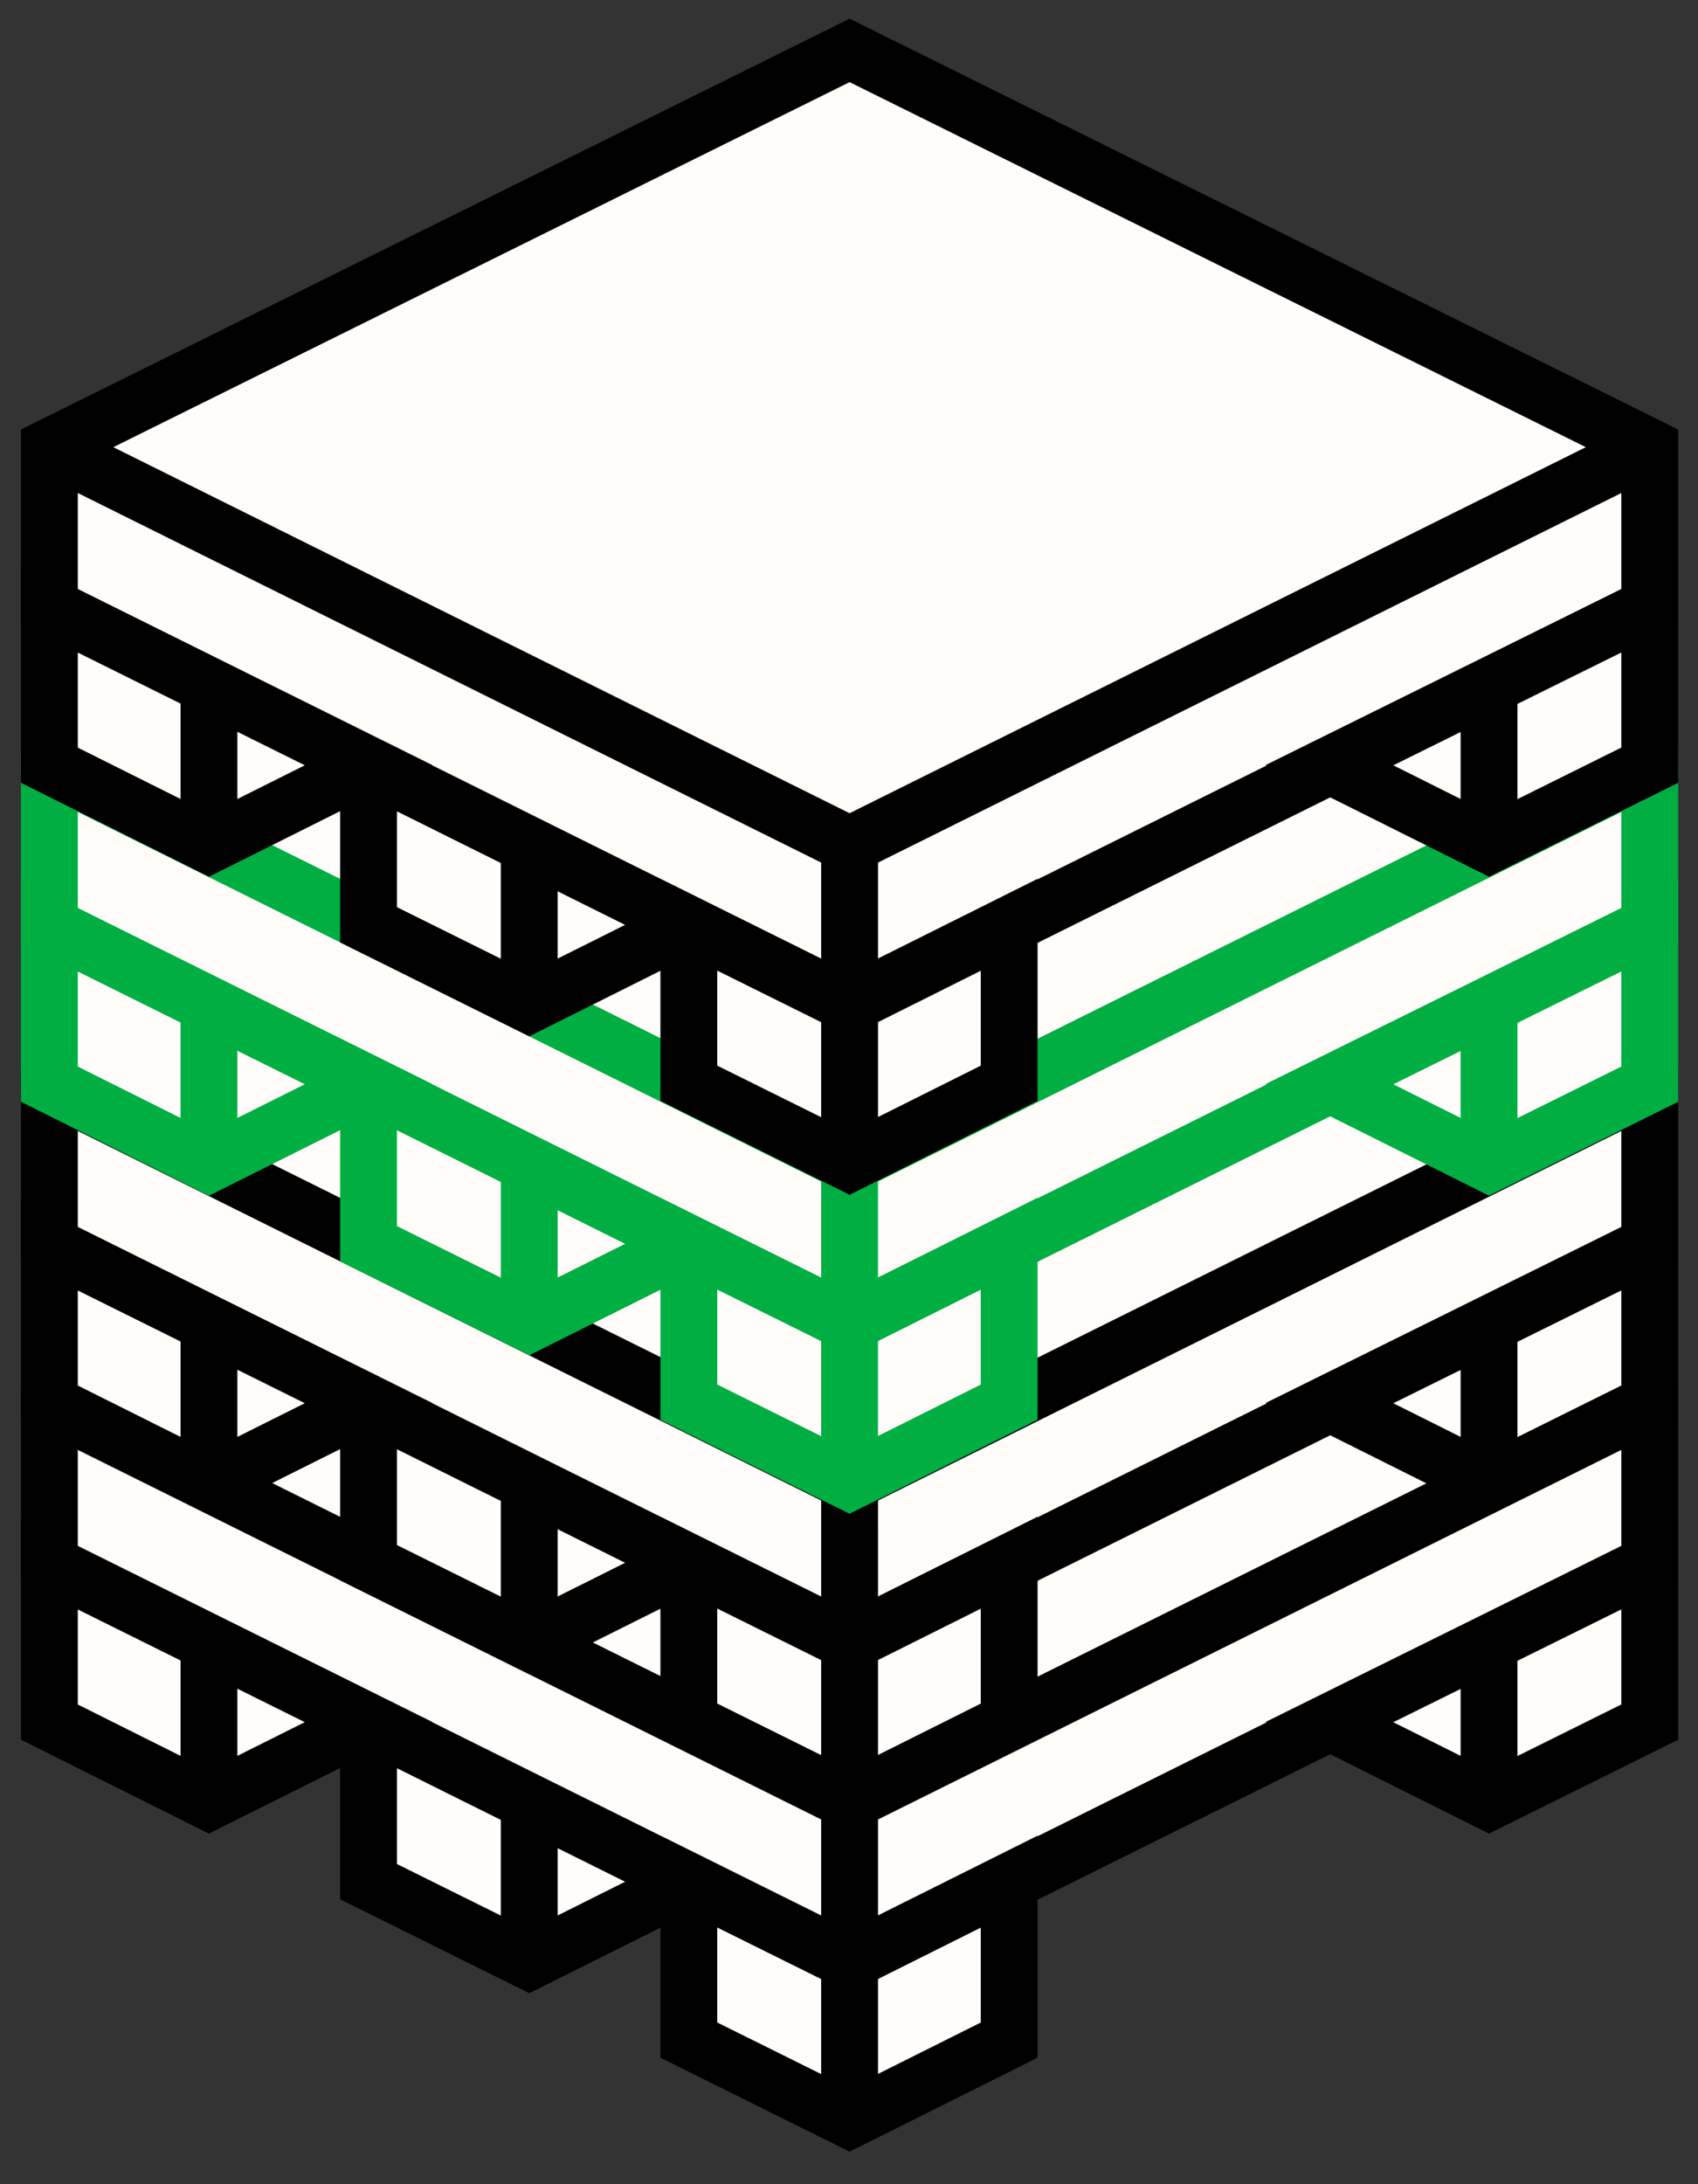 <?xml version="1.0" encoding="UTF-8"?>
<svg xmlns="http://www.w3.org/2000/svg" width="49" height="63" viewBox="0 0 49 63" fill="none">
  <rect x="0" y="0" width="49" height="63" fill="#333333" stroke="none"/>
  <path d="M10.635 49.671V54.274L15.273 56.575L19.878 54.274L10.635 49.671Z" fill="#FFFCF9" stroke="black" stroke-width="1.64"></path>
  <path d="M1.425 40.497V45.1L24.517 56.575L47.608 45.1V40.497L24.517 29.054L1.425 40.497Z" fill="#FFFCF9" stroke="black" stroke-width="1.64"></path>
  <path d="M1.425 40.497L24.517 51.972L47.608 40.497" stroke="black" stroke-width="1.64"></path>
  <path d="M1.425 45.1V49.671L6.03 51.972L10.635 49.671L1.425 45.1Z" fill="#FFFCF9" stroke="black" stroke-width="1.64"></path>
  <path d="M29.122 54.274V58.844L24.516 61.146L19.878 58.844V54.274L24.516 56.575L29.122 54.274Z" fill="#FFFCF9" stroke="black" stroke-width="1.64"></path>
  <path d="M47.608 45.1V49.671L42.97 51.972L38.365 49.671L47.608 45.1Z" fill="#FFFCF9" stroke="black" stroke-width="1.64"></path>
  <path d="M15.273 51.972V56.575" stroke="black" stroke-width="1.64"></path>
  <path d="M24.517 61.146V51.972" stroke="black" stroke-width="1.64"></path>
  <path d="M6.03 47.401V51.972" stroke="black" stroke-width="1.64"></path>
  <path d="M42.97 47.401V51.972" stroke="black" stroke-width="1.64"></path>
  <path d="M10.635 40.471V45.074L15.273 47.375L19.878 45.074L10.635 40.471Z" fill="#FFFCF9" stroke="black" stroke-width="1.64"></path>
  <path d="M1.425 31.297V35.9L24.517 47.375L47.608 35.9V31.297L24.517 19.854L1.425 31.297Z" fill="#FFFCF9" stroke="black" stroke-width="1.64"></path>
  <path d="M1.425 31.297L24.517 42.772L47.608 31.297" stroke="black" stroke-width="1.64"></path>
  <path d="M1.425 35.9V40.471L6.03 42.772L10.635 40.471L1.425 35.9Z" fill="#FFFCF9" stroke="black" stroke-width="1.64"></path>
  <path d="M29.122 45.074V49.645L24.516 51.946L19.878 49.645V45.074L24.516 47.375L29.122 45.074Z" fill="#FFFCF9" stroke="black" stroke-width="1.64"></path>
  <path d="M47.608 35.9V40.471L42.97 42.772L38.365 40.471L47.608 35.9Z" fill="#FFFCF9" stroke="black" stroke-width="1.64"></path>
  <path d="M15.273 42.772V47.375" stroke="black" stroke-width="1.64"></path>
  <path d="M24.517 51.946V42.772" stroke="black" stroke-width="1.64"></path>
  <path d="M6.03 38.201V42.772" stroke="black" stroke-width="1.64"></path>
  <path d="M42.97 38.201V42.772" stroke="black" stroke-width="1.64"></path>
  <path d="M10.635 31.271V35.874L15.273 38.175L19.878 35.874L10.635 31.271Z" fill="#FFFCF9" stroke="#00AE42" stroke-width="1.64"></path>
  <path d="M1.425 22.097V26.7L24.517 38.175L47.608 26.7V22.097L24.517 10.654L1.425 22.097Z" fill="#FFFCF9" stroke="#00AE42" stroke-width="1.64"></path>
  <path d="M1.425 22.097L24.517 33.572L47.608 22.097" stroke="#00AE42" stroke-width="1.64"></path>
  <path d="M1.425 26.7V31.271L6.03 33.572L10.635 31.271L1.425 26.7Z" fill="#FFFCF9" stroke="#00AE42" stroke-width="1.64"></path>
  <path d="M29.122 35.874V40.444L24.516 42.746L19.878 40.444V35.874L24.516 38.175L29.122 35.874Z" fill="#FFFCF9" stroke="#00AE42" stroke-width="1.64"></path>
  <path d="M47.608 26.7V31.271L42.97 33.572L38.365 31.271L47.608 26.7Z" fill="#FFFCF9" stroke="#00AE42" stroke-width="1.64"></path>
  <path d="M15.273 33.572V38.175" stroke="#00AE42" stroke-width="1.64"></path>
  <path d="M24.517 42.746V33.572" stroke="#00AE42" stroke-width="1.64"></path>
  <path d="M6.03 29.002V33.572" stroke="#00AE42" stroke-width="1.64"></path>
  <path d="M42.97 29.002V33.572" stroke="#00AE42" stroke-width="1.64"></path>
  <path d="M10.635 22.071V26.674L15.273 28.976L19.878 26.674L10.635 22.071Z" fill="#FFFCF9" stroke="black" stroke-width="1.64"></path>
  <path d="M1.425 12.897V17.5L24.517 28.976L47.608 17.5V12.897L24.517 1.454L1.425 12.897Z" fill="#FFFCF9" stroke="black" stroke-width="1.64"></path>
  <path d="M1.425 12.897L24.517 24.372L47.608 12.897" stroke="black" stroke-width="1.64"></path>
  <path d="M1.425 17.5V22.071L6.03 24.372L10.635 22.071L1.425 17.5Z" fill="#FFFCF9" stroke="black" stroke-width="1.64"></path>
  <path d="M29.122 26.674V31.245L24.516 33.546L19.878 31.245V26.674L24.516 28.975L29.122 26.674Z" fill="#FFFCF9" stroke="black" stroke-width="1.64"></path>
  <path d="M47.608 17.5V22.071L42.97 24.372L38.365 22.071L47.608 17.5Z" fill="#FFFCF9" stroke="black" stroke-width="1.64"></path>
  <path d="M15.273 24.372V28.976" stroke="black" stroke-width="1.64"></path>
  <path d="M24.517 33.546V24.372" stroke="black" stroke-width="1.64"></path>
  <path d="M6.03 19.802V24.372" stroke="black" stroke-width="1.64"></path>
  <path d="M42.97 19.802V24.372" stroke="black" stroke-width="1.64"></path>
</svg>
